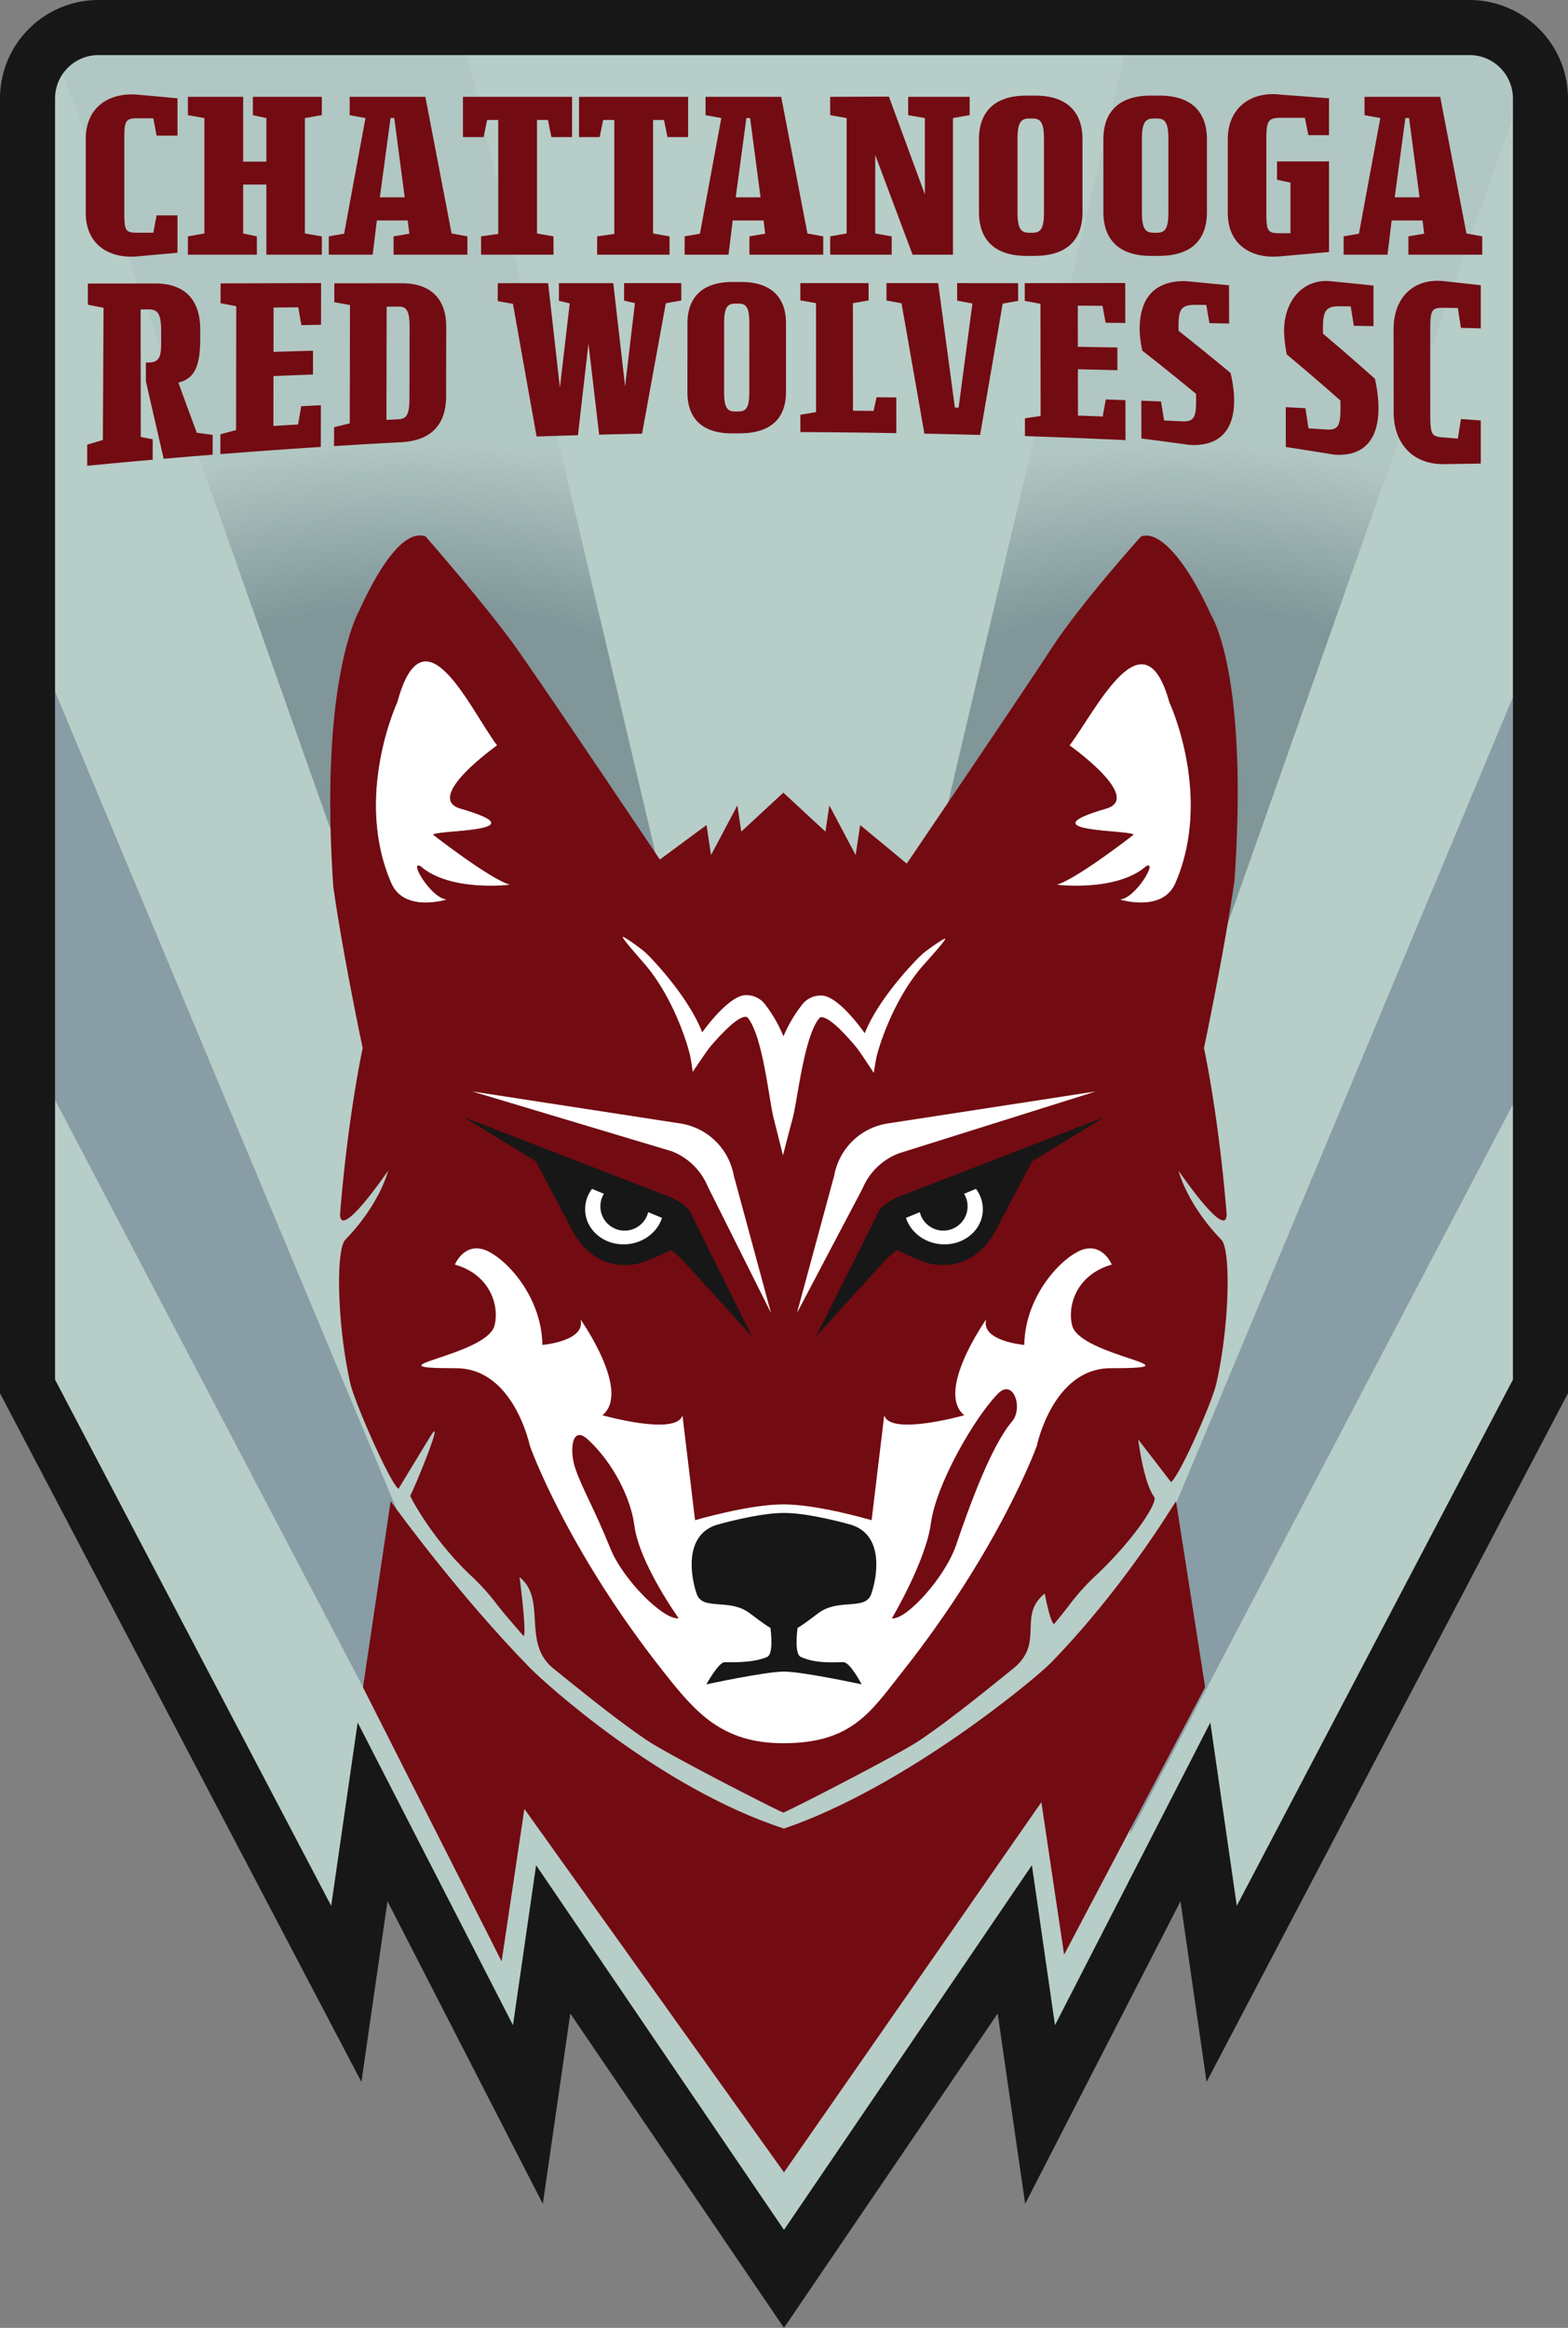 <svg xmlns="http://www.w3.org/2000/svg" xmlns:xlink="http://www.w3.org/1999/xlink" viewBox="13.06 11.81 711.89 1056.38"><rect x="13.06" y="11.81" width="711.89" height="1056.38" fill="#808080" stroke="none"/><defs><radialGradient id="a" cx="199.33" cy="415.87" r="290.279" gradientTransform="matrix(1 0 0 .7 0 124.761)" gradientUnits="userSpaceOnUse"><stop offset=".63" stop-color="#809699"/><stop offset="1" stop-color="#809699" stop-opacity=".1"/></radialGradient><radialGradient xlink:href="#a" id="b" cx="545.875" cy="415.87" r="289.329"/></defs><path fill="#b7cdc8" d="m264.22 891.896-11.483 79.478-70.526-137.335-11.932 82.592L25.557 640.975V56.463a32.216 32.216 0 0 1 32.207-32.151h622.472a32.216 32.216 0 0 1 32.207 32.151v584.512L567.718 916.629l-11.929-82.588-70.526 137.333-11.483-79.478-104.782 154.065Z"/><path fill="url(#a)" d="m356.93 595.27-49.88 199.66L41.73 45.06a19.691 19.691 0 0 1 16.03-8.25h167.46Z"/><path fill="url(#b)" d="M699.94 56.46v8.56L441.68 794.93l-49.87-199.66 131.7-558.46h156.73a19.702 19.702 0 0 1 19.7 19.65Z"/><g fill="#889da5"><path d="M699.94 328.17v184.79L526.12 844.23l20.05-148.17 153.77-367.89zM212.94 844.23 38.06 510.96v-185.3l154.82 370.4 20.06 148.17z"/></g><g fill="#730b12"><path d="M75.609 128.145c-12.876 1.184-23.713-5.259-23.608-19.902V75C51.914 60.4 62.655 53.646 75.609 54.776c7.207.65 10.814.983 18.021 1.639V73.36h-9.484c-.587-3.15-.883-4.721-1.475-7.872h-7.062c-5.587 0-6.11 1.093-6.11 9.407v33.347c0 8.423.523 9.184 6.11 9.184h7.062c.592-3.146.888-4.722 1.475-7.872h9.484v16.95c-7.207.657-10.814.98-18.021 1.64M133.993 127.38V95.562h-10.54v22.197c2.485.524 3.733.788 6.219 1.311v8.31H98.369v-8.31c2.992-.523 4.49-.787 7.486-1.31V65.38c-2.992-.524-4.49-.788-7.486-1.312 0-3.328 0-4.986.005-8.31h25.083c0 11.766 0 17.649-.005 29.41h10.541V65.38l-6.11-1.312v-8.31h31.298v8.31c-3.078.524-4.612.788-7.695 1.312v52.38l7.695 1.31v8.31ZM191.74 127.379v-8.31c2.869-.478 4.303-.719 7.167-1.206l-.738-6.01h-14.014c-.76 6.21-1.139 9.316-1.9 15.526h-19.92v-8.31c2.783-.478 4.176-.719 6.958-1.206q4.85-26.233 9.698-52.484l-7.166-1.311v-8.31h34.358q5.948 31 11.906 62l7.171 1.312v8.309Zm.319-62h-1.69l-4.849 35.974h11.283q-2.377-17.983-4.744-35.974M263.404 74.018c-.633-3.105-.947-4.657-1.58-7.763h-4.954v51.501c2.992.528 4.49.788 7.481 1.316 0 3.324 0 4.981.005 8.31h-32.883c-.005-3.329-.005-4.986-.005-8.31 3.12-.437 4.68-.66 7.8-1.097v-51.72h-5.059c-.633 3.106-.947 4.658-1.58 7.763h-9.38V55.756h49.539c0 7.308-.005 10.96-.005 18.262ZM316.097 74.018c-.633-3.105-.947-4.657-1.58-7.763h-4.954v51.501c2.991.528 4.49.788 7.48 1.316v8.31h-32.878v-8.31c3.12-.437 4.677-.66 7.795-1.097v-51.72h-5.058c-.633 3.106-.947 4.658-1.58 7.763h-9.38V55.756h49.539c-.005 7.308-.005 10.96-.005 18.262ZM353.3 127.379v-8.31c2.863-.478 4.297-.719 7.161-1.206-.291-2.404-.441-3.606-.733-6.01H345.71c-.756 6.21-1.138 9.316-1.894 15.526h-19.92v-8.31c2.777-.478 4.17-.719 6.953-1.206q4.849-26.233 9.698-52.484c-2.869-.524-4.298-.788-7.167-1.311v-8.31h34.358q5.956 31 11.907 62l7.17 1.312v8.309Zm.313-62h-1.684l-4.85 35.974h11.279ZM445.721 65.379v62h-18.34l-16.965-45.267v35.646l7.48 1.312v8.309h-27.928v-8.31c2.996-.523 4.49-.787 7.48-1.31v-52.38c-2.99-.524-4.489-.788-7.48-1.311v-8.31c10.668-.046 16-.068 26.663-.11l16.337 44.394V65.379c-3.033-.524-4.553-.788-7.59-1.311v-8.31h27.933v8.31c-3.037.523-4.553.787-7.59 1.31M483.24 127.927c-1.042.013-3.164 0-4.216 0-14.228 0-21.5-7.217-21.5-19.902 0-13.209 0-19.816-.004-33.024 0-12.576 7.276-19.793 21.395-19.793h4.216c14.124 0 21.395 7.217 21.395 19.793v33.024c0 13.122-7.53 19.738-21.286 19.902M487.033 75c0-7.436-1.37-9.402-5.163-9.402h-1.58c-3.797 0-5.273 1.966-5.273 9.402v33.024c0 7.435 1.476 9.402 5.273 9.402h1.58c3.793 0 5.163-1.967 5.163-9.402ZM539.726 127.927c-1.043.013-3.165 0-4.217 0-14.228 0-21.5-7.217-21.5-19.902V75.001c0-12.576 7.272-19.793 21.396-19.793h4.216c14.124 0 21.395 7.217 21.395 19.793v33.024c0 13.122-7.535 19.738-21.29 19.902M543.518 75c0-7.436-1.37-9.402-5.163-9.402h-1.58c-3.797 0-5.272 1.966-5.272 9.402v33.024c0 7.435 1.475 9.402 5.272 9.402h1.58c3.793 0 5.163-1.967 5.163-9.402ZM594.103 128.145c-12.876 1.184-23.717-5.259-23.608-19.902V75c-.009-14.679 11.092-21.973 24.241-20.224 8.683.65 13.027.983 21.714 1.639-.004 6.693-.004 10.035-.004 16.728h-9.375c-.638-3.146-.952-4.722-1.585-7.872h-10.75c-5.691 0-6.743 1.092-6.743 9.406v33.566c0 8.423.524 9.402 6.11 9.402h4.85V94.684c-2.446-.524-3.666-.783-6.11-1.311v-8.31h23.603q0 20.558.004 41.11l-22.347 1.972M652.489 127.379v-8.31c2.864-.478 4.298-.719 7.162-1.206-.291-2.404-.442-3.606-.733-6.01h-14.02c-.755 6.21-1.138 9.316-1.893 15.526h-19.92v-8.31c2.782-.478 4.17-.719 6.952-1.206q4.85-26.233 9.698-52.484c-2.868-.524-4.298-.788-7.166-1.311v-8.31h34.358q5.955 31 11.906 62c2.869.524 4.303.788 7.167 1.312v8.309Zm.314-62h-1.685l-4.849 35.974h11.278ZM106.207 218.431c-7.531.61-11.296.92-18.827 1.576q-4.078-17.586-8.087-35.196c.005-3.378.005-5.072.005-8.45.683-.028 1.024-.042 1.703-.073 4.512-.178 5.213-3.001 5.218-8.72.004-2.09.004-3.132.004-5.227.01-8.273-1.493-10.199-5.905-10.135-1.366.023-2.045.032-3.41.05l.068 57.852c2.162.424 3.242.638 5.404 1.048 0 3.715 0 5.573-.004 9.283a2704.025 2704.025 0 0 0-29.728 2.75v-9.593a971.16 971.16 0 0 1 7.108-2.108q.157-29.996.31-59.988c-2.846-.56-4.272-.847-7.117-1.416v-9.593l30.588-.037c13.432-.018 20.443 7.376 20.43 20.986-.005 1.716-.005 2.581-.005 4.298-.013 13.723-3.428 18.049-9.94 19.692 3.356 9.193 5.036 13.75 8.392 22.793.041-.004.06-.004.1-.009 2.842.373 4.267.56 7.108.929 0 3.606-.005 5.41-.01 9.015-1.36.11-2.044.173-3.405.273M113.115 217.887c.004-3.597.004-5.395.009-8.988 2.845-.77 4.27-1.147 7.116-1.899l.078-56.25c-2.846-.532-4.271-.8-7.117-1.338l.01-8.992q22.81-.075 45.626-.155c-.013 7.572-.018 11.36-.032 18.932-3.57.06-5.354.091-8.924.155l-1.389-8.096c-4.494.046-6.738.073-11.232.123-.014 8.041-.018 12.062-.032 20.107 7.18-.214 10.768-.319 17.948-.514-.009 4.325-.013 6.483-.018 10.8-7.18.268-10.768.405-17.948.692-.01 9.06-.018 13.586-.032 22.647 4.49-.269 6.734-.405 11.223-.665.57-3.328.852-4.99 1.421-8.305 3.565-.177 5.35-.268 8.92-.441-.01 7.576-.019 11.36-.032 18.932q-22.805 1.468-45.595 3.255M195.202 212.489a2850.52 2850.52 0 0 0-30.483 1.762c.01-3.429.01-5.14.018-8.569 2.846-.701 4.271-1.047 7.121-1.735q.041-26.854.096-53.713c-2.85-.51-4.27-.77-7.121-1.289.009-3.428.009-5.145.018-8.573l30.483-.023c14.238-.01 20.344 8.022 20.321 19.752-.023 12.644-.036 18.963-.055 31.607-.022 11.943-5.955 20.011-20.398 20.781m3.807-52.152c.009-7.249-1.189-9.434-5-9.402-2.162.014-3.246.027-5.413.045q-.041 25.68-.096 51.36c2.167-.105 3.251-.155 5.418-.255 3.912-.178 5.018-2.313 5.032-9.78.022-12.786.036-19.178.059-31.968M315.352 149.43q-5.41 29.593-10.791 59.182c-7.786.155-11.684.241-19.47.442q-2.438-20.674-4.862-41.343-2.39 20.803-4.772 41.602c-7.508.219-11.26.337-18.768.592q-5.402-30.092-10.736-60.197c-2.769-.501-4.153-.751-6.917-1.248.005-3.255.005-4.88.014-8.136l14.739-.01c3.246 0 4.871-.004 8.122-.004q2.664 23.7 5.346 47.398l4.466-38.233c-1.962-.455-2.945-.687-4.912-1.138.009-3.21.009-4.817.013-8.027 5.614-.004 8.424-.004 14.038-.009h10.631q2.677 23.433 5.364 46.865 2.226-18.897 4.457-37.8l-4.917-1.133c.005-3.174.005-4.763.01-7.937 10.39 0 15.585-.004 25.97-.004 0 3.155-.004 4.726-.004 7.881-2.81.501-4.212.756-7.021 1.257M349.629 208.445c-.993.018-3.01.018-4.016.028-13.55.1-20.471-6.63-20.462-18.646l.023-31.294c.004-11.924 6.93-18.763 20.366-18.763h4.011c13.437 0 20.357 6.811 20.357 18.677v31.166c0 12.38-7.17 18.604-20.28 18.832m3.63-49.99c0-7.015-1.303-8.873-4.913-8.869h-1.503c-3.615.005-5.017 1.867-5.022 8.893-.004 12.484-.009 18.727-.014 31.212 0 7.03 1.403 8.878 5.018 8.86.601-.004.902-.004 1.503-.01 3.615-.022 4.921-1.884 4.921-8.9.005-12.476.005-18.714.01-31.185M419.996 208.376a1.135 1.135 0 0 0-.1-.105v.1q-21.732-.389-43.464-.487c0-3.142 0-4.712-.005-7.845 2.855-.487 4.28-.733 7.13-1.22l-.013-49.447c-2.85-.497-4.271-.747-7.121-1.239v-7.845c12.393 0 18.59 0 30.984.005 0 3.141.004 4.717.004 7.863-2.845.496-4.27.742-7.12 1.234l.027 48.81c3.733.027 5.6.045 9.334.086.56-2.481.842-3.72 1.402-6.197 3.57.032 5.355.055 8.929.091.004 6.48.009 9.717.013 16.196M468.285 149.585q-5.102 29.805-10.25 59.605c-4.899-.132-7.348-.195-12.243-.314a2494.08 2494.08 0 0 0-13.054-.277q-5.177-29.587-10.385-59.169c-2.728-.505-4.094-.755-6.821-1.26 0-3.152 0-4.727-.005-7.878 9.385 0 14.079.005 23.463.005q3.804 28.234 7.585 56.468c.683.014 1.03.023 1.708.036q3.141-23.637 6.265-47.27c-2.768-.515-4.157-.77-6.925-1.28-.005-3.178-.005-4.772-.01-7.95 11.074 0 16.606.005 27.68.01.004 3.214.008 4.821.013 8.04-2.81.496-4.212.747-7.021 1.234M478.4 209.701c-.004-3.219-.004-4.83-.009-8.054 2.846-.419 4.271-.633 7.122-1.056l-.082-50.923c-2.85-.523-4.276-.783-7.126-1.307 0-3.219-.005-4.826-.01-8.05l45.628-.082c.009 7.263.018 10.896.032 18.154l-8.929-.11c-.565-3.073-.847-4.612-1.416-7.68l-11.228-.078c.014 7.472.018 11.2.027 18.673 7.185.118 10.773.186 17.953.323l.023 10.304c-7.185-.187-10.777-.274-17.958-.438l.037 21.027c4.494.155 6.743.241 11.237.41l1.389-7.727c3.57.118 5.354.178 8.929.305l.031 18.153q-22.818-1.079-45.65-1.844M553.134 213.72a1893.384 1893.384 0 0 0-21.864-2.918l-.037-17.147c3.575.132 5.36.2 8.93.337.568 3.456.85 5.182 1.42 8.637 3.287.155 4.93.228 8.223.387 5.313.255 6.31-1.917 6.297-9.26 0-1.29 0-1.936-.005-3.224-9.762-7.996-14.638-11.907-24.4-19.593a46.727 46.727 0 0 1-1.225-9.52c-.018-11.574 4.376-22.06 20.421-22.06a5035.29 5035.29 0 0 1 20.157 1.917c.013 6.93.018 10.4.027 17.334l-8.92-.137c-.569-3.315-.85-4.977-1.42-8.282-1.926-.018-2.887-.028-4.813-.041-6.616-.06-7.818 2.035-7.804 9.78 0 1.325.005 1.985.005 1.985 9.438 7.504 14.16 11.315 23.599 19.123a56.337 56.337 0 0 1 1.62 11.114c0 .629 0 .948.005 1.576.018 12.298-5.778 20.813-20.216 19.993M618.679 218.109a1900.54 1900.54 0 0 0-21.846-3.451c-.014-7.23-.018-10.846-.032-18.08l8.924.477c.565 3.657.847 5.482 1.416 9.143 3.288.21 4.931.314 8.219.528 5.309.346 6.306-1.94 6.297-9.72-.005-1.367-.005-2.05-.005-3.42-9.753-8.583-14.63-12.763-24.386-20.935a66.291 66.291 0 0 1-1.216-10.05c-.305-12.507 7.09-23.995 20.416-23.243 8.064.797 12.093 1.207 20.157 2.035l.023 18.431c-3.57-.073-5.355-.109-8.924-.186-.565-3.52-.847-5.278-1.412-8.788-1.926-.023-2.887-.036-4.813-.06-6.615-.072-7.817 2.14-7.808 10.327.004 1.403.004 2.104.004 2.104 9.434 7.986 14.151 12.07 23.577 20.453a63.413 63.413 0 0 1 1.616 11.829v1.68c.014 13.072-5.783 22.042-20.207 20.926M668.241 222.44c-13.864.014-22.575-9.457-22.442-23.995q-.021-18.365-.037-36.73c-.21-14.43 8.651-23.645 22.443-22.356 6.861.742 10.29 1.12 17.147 1.894v19.57c-3.606-.092-5.41-.137-9.02-.22-.56-3.614-.842-5.417-1.402-9.019l-6.716-.09c-5.314-.074-5.82 1.151-5.81 10.503l.018 37.523c.01 9.47.505 10.367 5.814 10.786 2.682.214 4.025.319 6.707.537.56-3.547.843-5.322 1.398-8.883 3.606.26 5.41.387 9.01.651v19.565c-6.843.105-10.262.16-17.11.264"/></g><g fill="#730b12"><path d="M190.42 693.054c5.327 7.357 31.89 43.437 62.885 75.286 6.66 6.842 59.299 54.952 115.69 73.28 55.676-19.048 114.501-68.361 121.166-75.203 32.402-33.307 53.958-68.988 56.814-73.363l13.219 84.371-64.013 121.417-10.325-69.197-116.861 167.967L251.13 832.683l-10.33 69.201-62.936-124.347Z"/><path d="M562.898 290.925c-11.635-25.63-23.874-38.704-31.83-35.63 0 0-27.38 30.382-40.776 50.967-13.21 20.311-65.165 96.88-65.551 97.45l-21.161-17.505-2.035 13.646-11.955-22.527-1.774 11.876-19.109-17.691-19.103 17.696-1.775-11.881-11.955 22.527-2.034-13.646-21.199 15.662s-50.618-75.458-65.146-95.979c-12.973-18.314-41.152-50.594-41.152-50.594-7.957-3.075-18.575 8.04-30.205 33.674 0 0-18.216 30.688-11.746 125.286 4.398 31.222 13.34 73.196 13.34 73.196s-6.6 29.903-10.289 75.328c0 12.206 21.101-18.681 21.844-19.759-.204.892-4.008 15.397-19.456 31.408-4.288 4.435-3.823 37.989 2.234 65.016 1.974 8.811 17.933 45.012 21.9 47.998l13.608-22.387c9.071-15.36-6.293 22.076-8.258 25.518-.135.232 9.415 18.88 26.805 35.546a102.548 102.548 0 0 1 13.047 14.44c2.615 3.368 11.537 13.633 11.537 13.633 1.714-.07-1.75-26.675-1.75-26.675 12.558 10.098.877 29.787 15.378 41.468 10.98 8.857 28.658 23.302 42.629 32.68 10.083 6.767 61.551 33.084 61.737 32.657v.005h.01v-.005c.19.427 51.662-25.89 61.741-32.657 13.972-9.378 31.65-23.823 42.63-32.68 14.5-11.681 1.746-23.915 14.305-34.013 0 0 2.573 13.73 4.292 13.8 0 0 3.957-4.845 6.567-8.213a102.83 102.83 0 0 1 13.047-14.44c17.39-16.665 27.516-32.615 25.77-34.998-4.906-6.707-7.223-26.066-7.223-26.066l14.886 19.322c3.971-2.987 18.648-36.122 20.622-44.933 6.062-27.027 6.526-60.58 2.24-65.016-15.454-16.01-19.258-30.516-19.462-31.408.748 1.078 21.849 31.965 21.849 19.759-3.693-45.426-10.293-75.328-10.293-75.328s9.461-44.91 13.86-76.131c6.47-94.6-10.641-120.396-10.641-120.396M190.76 412.598c-17.186-39.517 2.703-82.072 2.703-82.072 12.039-44.496 32.842 2.982 45.24 19.536 0 0-33.666 23.78-16.513 28.76 37.297 10.812-12.508 9.451-12.508 11.816 0 0 26.02 20.264 34.798 22.633 0 0-27.027 3.368-40.539-8.448-5.406-2.704 4.715 14.519 11.816 15.193 0 0-19.164 5.982-24.997-7.418m355.89 0c-5.833 13.4-24.997 7.418-24.997 7.418 7.101-.674 17.227-17.897 11.82-15.193-13.516 11.816-40.543 8.448-40.543 8.448 8.778-2.369 34.803-22.633 34.803-22.633 0-2.365-49.805-1.004-12.509-11.816 17.149-4.98-16.516-28.76-16.516-28.76 12.397-16.554 33.72-61.092 45.24-19.536 0 0 19.888 42.555 2.703 82.072"/></g><path fill="#fff" d="M190.761 412.598c-17.185-39.517 2.704-82.072 2.704-82.072 12.034-44.496 32.842 2.982 45.239 19.536 0 0-33.665 23.78-16.517 28.76 37.297 10.812-12.508 9.451-12.508 11.816 0 0 26.025 20.264 34.803 22.633 0 0-27.028 3.368-40.544-8.448-5.406-2.704 4.72 14.519 11.817 15.193 0 0-19.16 5.982-24.994-7.418M517.256 632.713c-26.191 0-33.479 35.23-33.479 35.23s-16.577 46.247-60.85 102.276c-14.547 18.407-22.987 32.662-54.246 32.666-28.044-.004-39.907-14.11-54.459-32.517-44.268-56.034-60.59-102.425-60.59-102.425s-7.287-35.23-33.474-35.23c-42.443 0 13.53-5.383 17.39-19.271 2.257-8.114-1.176-22.95-17.952-27.757 0 0 3.655-9.136 12.304-7.064 8.667 2.071 27.027 19.888 27.417 43.507 0 0 19.907-1.645 17.283-11.593 0 0 23.205 32.745 9.954 43.52 0 0 33.716 9.545 36.345 0l5.722 47.622s24.306-7.18 40.084-7.18c15.782 0 40.083 7.18 40.083 7.18l5.723-47.622c2.629 9.545 36.35 0 36.35 0-13.252-10.775 9.953-43.52 9.953-43.52-2.63 9.948 17.278 11.593 17.278 11.593.39-23.619 18.75-41.436 27.422-43.507 8.644-2.072 12.3 7.064 12.3 7.064-16.777 4.808-20.205 19.643-17.948 27.757 3.855 13.888 59.833 19.27 17.39 19.27M546.65 412.598c-5.833 13.4-24.997 7.418-24.997 7.418 7.101-.674 17.227-17.897 11.82-15.193-13.516 11.816-40.543 8.448-40.543 8.448 8.778-2.369 34.803-22.633 34.803-22.633 0-2.365-49.805-1.004-12.509-11.816 17.149-4.98-16.516-28.76-16.516-28.76 12.397-16.554 33.72-61.092 45.24-19.536 0 0 19.888 42.555 2.703 82.072"/><path fill="#171717" d="m354.469 618.275-26.856-54.064c-1.184-4.31-6.242-7.627-10.418-9.229L223.632 518.8l32.704 20.023 15.717 29.712c5.463 11.626 16.053 19.791 30.604 16.735 3.358-.71 9.982-3.711 15.189-6.228l4.63 4.096Z"/><path fill="#fff" d="M307.343 561.887a11.01 11.01 0 1 1-20.107-8.331l-5.399-2.237a15.378 15.378 0 0 0-3.019 10.966c1.04 8.918 9.814 15.22 19.6 14.078 7.381-.86 13.22-5.718 15.198-11.876Z"/><path fill="#171717" d="m383.532 618.275 21.552-42.88 5.48-10.915c1.185-4.315 6.066-7.896 10.242-9.498l93.563-36.182-32.703 20.023-15.718 29.712c-5.462 11.626-16.052 19.791-30.604 16.735-3.358-.71-9.982-3.711-15.188-6.228l-4.636 4.096Z"/><path fill="#fff" d="m456.164 551.319-5.398 2.237a11.008 11.008 0 1 1-20.107 8.331l-6.274 2.6c1.979 6.158 7.817 11.017 15.198 11.876 9.786 1.143 18.56-5.16 19.6-14.078a15.378 15.378 0 0 0-3.019-10.966ZM306.056 444.033c2.712 2.49 19.429 19.796 25.82 36.252 4.644-6.415 13.223-16.354 19.326-16.865a10.728 10.728 0 0 1 9.643 4.747 62.264 62.264 0 0 1 7.91 13.943 62.103 62.103 0 0 1 8.063-13.855 10.767 10.767 0 0 1 9.693-4.645c6.099.58 14.566 10.613 19.146 17.079 6.567-16.387 23.474-33.507 26.21-35.969 2.067-1.81 9.93-7.343 10.334-6.934.511.515-9.178 11.138-10.362 12.508-11.537 13.312-18.398 31.812-20.604 40.256-.664 2.592-1.468 8.151-1.468 8.151s-6.386-9.79-7.803-11.495c-10.604-12.685-14.788-14.153-16.451-13.721a2.298 2.298 0 0 0-.78.748c-6.968 9.27-9.694 38.128-11.98 45.787-.492 1.677-4.217 16.099-4.217 16.099l-4.04-16.131c-2.207-7.696-4.761-36.573-11.63-45.927a2.266 2.266 0 0 0-.772-.757c-1.653-.455-5.857.97-16.6 13.534-1.435 1.691-7.929 11.408-7.929 11.408s-.743-5.56-1.379-8.166c-2.113-8.462-8.77-27.04-20.158-40.478-1.175-1.384-10.743-12.109-10.228-12.615.41-.404 8.212 5.211 10.256 7.046M227.454 507.101l90.535 27.13a29.173 29.173 0 0 1 16.349 15.89l28.77 57.515-16.912-62.392a29.192 29.192 0 0 0-24.278-23.61Z"/><path fill="#fff" d="m510.547 507.101-89.522 28.138a29.195 29.195 0 0 0-16.354 15.89l-29.777 56.507 16.912-62.392a29.192 29.192 0 0 1 24.277-23.61Z"/><path fill="#171717" d="M399.666 703.813s-18.634-5.435-30.646-5.435h-.041c-12.012 0-30.641 5.435-30.641 5.435-14.998 4.812-11.594 23.93-8.918 31.44 2.68 7.491 14.463 1.871 23.567 8.304 1.95 1.37 7.203 5.596 9.848 6.965.16 1.164 1.548 11.828-1.46 13.194-.27.125-.543.232-.817.339-6.554 2.476-15.806 2.062-18.56 2.062-2.68 0-8.24 10.056-8.24 10.056s26.39-5.727 35.243-5.802c8.853.075 35.243 5.802 35.243 5.802s-5.179-10.056-8.24-10.056c-5.17 0-12.647.655-19.377-2.401-3.008-1.366-1.621-12.03-1.46-13.194 2.645-1.369 7.899-5.595 9.845-6.965 9.108-6.433 20.892-.813 23.572-8.304 2.675-7.51 6.08-26.628-8.918-31.44Z"/><path fill="#730b12" d="M280.013 665.09c-7.566-6.981-8.37 5.327-5.848 12.815 3.191 9.466 8.588 18.216 16.015 36.614 5.755 14.245 24.236 32.629 31.004 31.658 0 0-17.901-24.89-20.13-42.179-1.607-12.494-9.81-28.55-21.04-38.908M466.014 644.365c-10.64 10.967-27.947 40.962-30.306 58.677-2.304 17.278-17.757 43.228-17.757 43.228 6.81.59 24.24-18.783 29.197-33.33 6.395-18.779 16.033-45.077 25.415-56.103 5.119-6.015.618-19.861-6.549-12.472"/><path fill="#171717" d="M680.236 36.812a19.702 19.702 0 0 1 19.707 19.651v581.43L574.577 876.673l-.817-5.655-11.197-77.529-35.785 69.681-34.744 67.655-1.279-8.855-9.206-63.723-36.209 53.238-76.342 112.247-76.338-112.246-36.208-53.241-9.207 63.725-1.28 8.853-34.743-67.657-35.782-69.678-11.2 77.524-.819 5.665L38.057 637.893V56.463a19.702 19.702 0 0 1 19.707-19.651h622.472m0-25H57.764a44.731 44.731 0 0 0-44.707 44.651v587.593l164.08 312.527 11.846-81.995 70.526 137.335 12.479-86.377 97.01 142.642 97.014-142.642 12.48 86.377 70.525-137.33 11.842 81.99 164.084-312.527V56.463a44.732 44.732 0 0 0-44.707-44.651Z"/></svg>